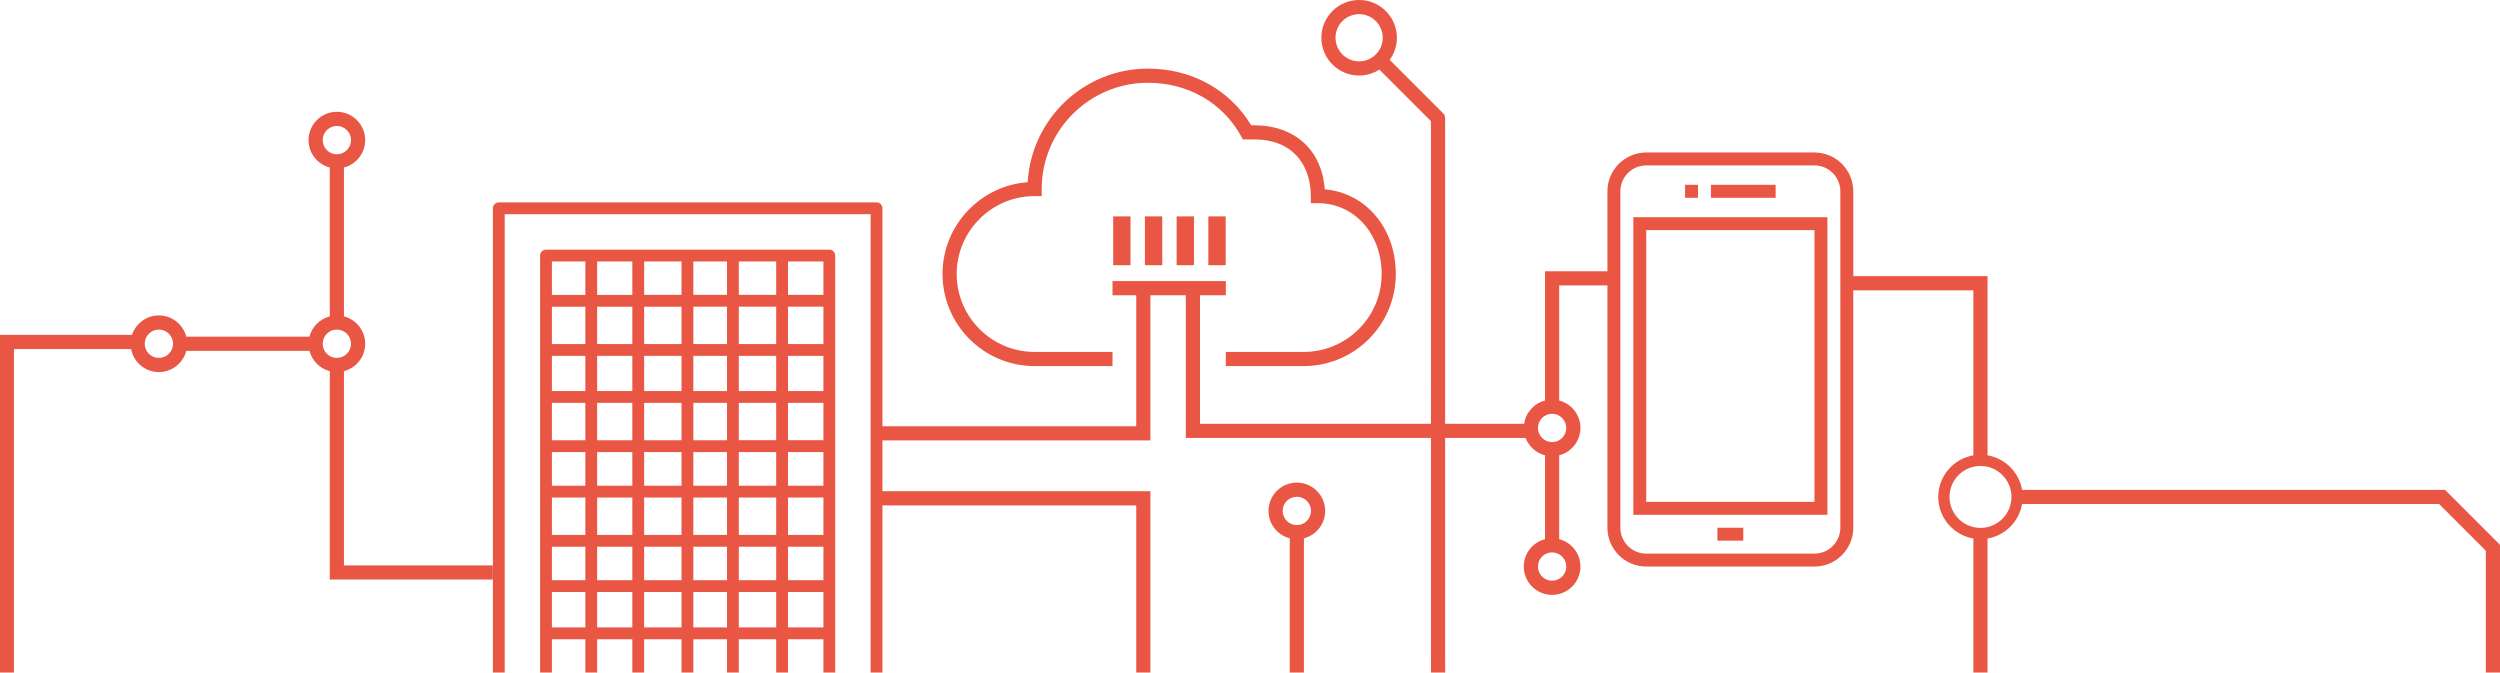 <svg version="1" xmlns="http://www.w3.org/2000/svg" width="635.346" height="170.923" viewBox="0 0 635.346 170.923"><path d="M140.261 162.448h8.5v8.475h-8.5zm11.5 0h8.938v8.475h-8.938zm-111.383-71.48c1.985 0 3.6-1.616 3.6-3.6 0-1.986-1.615-3.6-3.6-3.6-1.986 0-3.6 1.614-3.6 3.6 0 1.984 1.614 3.6 3.6 3.6zm123.321 71.48h9.5v8.475h-9.5zm36.562-36h9.001v9.499h-9.001zm-114.652-35.48c1.984 0 3.6-1.616 3.6-3.6 0-1.986-1.616-3.6-3.6-3.6-1.986 0-3.6 1.614-3.6 3.6 0 1.984 1.614 3.6 3.6 3.6zm90.589 71.48h8.563v8.475h-8.563zm-86.989-126.831c0-1.986-1.616-3.6-3.6-3.6-1.986 0-3.6 1.614-3.6 3.6 0 1.984 1.614 3.6 3.6 3.6 1.984.001 3.6-1.615 3.6-3.6zm51.052 66.767h8.5v9.499h-8.5zm0 12.501h8.5v8.562h-8.5zm0 11.563h8.5v9.499h-8.5zm47.5 36h9.5v8.475h-9.5zm-47.5-72h8.5v8.937h-8.5zm60 24.437h9.001v8.562h-9.001zm0 47.563h9.001v8.475h-9.001zm-60-23.501h8.5v8.501h-8.5zm0 11.5h8.5v9h-8.5zm352.323-24.151c0-5.301 3.868-9.705 8.926-10.568v-41.941h-30.52v60.337c0 5.44-4.426 9.866-9.866 9.866h-42.751c-5.441 0-9.866-4.426-9.866-9.866v-61.58h-12.258v29.255c3.1.802 5.4 3.615 5.4 6.963 0 3.347-2.3 6.16-5.4 6.963v21.303c3.1.802 5.4 3.615 5.4 6.963 0 3.969-3.231 7.2-7.2 7.2-3.971 0-7.2-3.231-7.2-7.2 0-3.348 2.299-6.161 5.4-6.963v-21.302c-2.271-.588-4.106-2.254-4.928-4.421h-20.463v55.462l.015.389v3.768h134.237v-34.059c-5.058-.863-8.926-5.27-8.926-10.569zm-74.211-67.808h42.751v69.059h-42.751zm-27.525 85.502c0 1.984 1.614 3.6 3.6 3.6 1.985 0 3.6-1.616 3.6-3.6 0-1.986-1.615-3.6-3.6-3.6-1.986 0-3.6 1.614-3.6 3.6zm3.595-38.828c-1.984.003-3.595 1.615-3.595 3.6 0 1.983 1.613 3.599 3.598 3.6h.004c1.984-.001 3.598-1.617 3.598-3.6 0-1.984-1.612-3.597-3.595-3.6h-.01zm225.432 22.933h-105.99c-.761 4.477-4.295 8.012-8.774 8.771v34.057h126.636v-30.956l-11.872-11.872zm-274.473-124.495c-3.308 0-5.999 2.691-5.999 6 0 3.308 2.691 6.001 5.999 6.001s6-2.693 6-6.001c0-3.308-2.692-6-6-6zm115.722 38.445h-42.751c-3.628 0-6.577 2.951-6.577 6.577v85.502c0 3.625 2.949 6.577 6.577 6.577h42.751c3.627 0 6.576-2.952 6.576-6.577v-85.501c0-3.626-2.949-6.578-6.576-6.578zm-26.309 4.933h16.443v3.289h-16.443v-3.289zm-6.577 0h3.288v3.289h-3.288v-3.289zm14.799 90.435h-6.577v-3.289h6.577v3.289zm21.375-6.577h-49.328v-75.637h49.328v75.637zm38.904-12.411c-4.339 0-7.871 3.53-7.871 7.871 0 4.338 3.532 7.87 7.871 7.87 4.341 0 7.872-3.532 7.872-7.87 0-4.341-3.532-7.871-7.872-7.871zm-375.055-63.978v116.476h9.001v-105.976c0-.828.671-1.5 1.499-1.5h72c.828 0 1.499.672 1.499 1.5v105.976h9v-116.476h-92.999zm72 12.001h9.001v8.5h-9.001zm0 11.5h9.001v9.499h-9.001zm0 24.436h9.001v9.499h-9.001zm0-11.936h9.001v8.937h-9.001zm24 37.995h64.497v42.48h-64.497zm-84-50.495h8.5v9.499h-8.5zm223.397 88.879v-55.523h-62.299v-36.261h-9v36.893h-68.097v12.908h68.096v46.08h35.418v-34.109c-3.101-.803-5.4-3.616-5.4-6.963 0-3.971 3.229-7.2 7.2-7.2 3.969 0 7.2 3.229 7.2 7.2 0 3.347-2.3 6.16-5.4 6.963v34.109h32.297v-3.707l-.015-.39zm-30.483-36.975c0-1.986-1.616-3.6-3.6-3.6-1.986 0-3.6 1.614-3.6 3.6 0 1.984 1.613 3.599 3.599 3.6h.002c1.984-.001 3.599-1.617 3.599-3.6zm-156.977 20.595h8.563v9h-8.563zm-35.937-83.999h8.5v8.5h-8.5zm35.937 24h8.563v8.937h-8.563zm24.063 59.999h9.001v9h-9.001zm-24.063-72.499h8.563v9.499h-8.563zm0 24.436h8.563v9.499h-8.563zm0 36.563h8.563v8.501h-8.563zm0-24.062h8.563v8.562h-8.563zm0 11.563h8.563v9.499h-8.563zm11.563 12.499h9.5v8.501h-9.5zm0-72.499h9.5v8.5h-9.5zm0 35.936h9.5v9.499h-9.5zm0-24.436h9.5v9.499h-9.5zm-11.563-11.5h8.563v8.5h-8.563zm11.563 24h9.5v8.937h-9.5zm0 36h9.5v9.499h-9.5zm0 23.999h9.5v9h-9.5zm12.5-11.5h9.001v8.501h-9.001zm-12.5-24.062h9.5v8.562h-9.5zm-36 24.062h8.938v8.501h-8.938zm0-24.062h8.938v8.562h-8.938zm0 35.562h8.938v9h-8.938zm0-48.063h8.938v9.499h-8.938zm11.938 36.563h9.5v8.501h-9.5zm-11.938-72.499h8.938v8.5h-8.938zm11.938 83.999h9.5v9h-9.5zm-11.938-59.999h8.938v8.937h-8.938zm0-12.5h8.938v9.499h-8.938zm0 48.5h8.938v9.499h-8.938zm11.938-48.5h9.5v9.499h-9.5zm0 24.436h9.5v9.499h-9.5zm0 24.064h9.5v9.499h-9.5zm0-60h9.5v8.5h-9.5zm0 24h9.5v8.937h-9.5zm0 24.437h9.5v8.562h-9.5z" fill="none"/><path fill="#E95644" d="M307.088 54.996h4.407v12.406h-4.407zm-8.061 0h4.407v12.406h-4.407zm-8.063 0h4.408v12.406h-4.408zm-8.061 0h4.407v12.406h-4.407zm-72.142 8.451h-72c-.828 0-1.499.672-1.499 1.5v105.983h2.999v-8.475h8.5v8.475h3v-8.475h8.938v8.475h3v-8.475h9.5v8.475h2.999v-8.475h8.563v8.475h3v-8.475h9.5v8.475h3v-8.475h9.001v8.475h2.998v-105.983c0-.828-.671-1.5-1.499-1.5zm-62 96h-8.5v-9h8.5v9zm0-11.999h-8.5v-8.501h8.5v8.501zm0-11.501h-8.5v-9.499h8.5v9.499zm0-12.5h-8.5v-8.562h8.5v8.562zm0-11.563h-8.5v-9.499h8.5v9.499zm0-12.5h-8.5v-8.937h8.5v8.937zm0-11.937h-8.5v-9.499h8.5v9.499zm0-12.499h-8.5v-8.5h8.5v8.5zm11.938 84.499h-8.938v-9h8.938v9zm0-11.999h-8.938v-8.501h8.938v8.501zm0-11.501h-8.938v-9.499h8.938v9.499zm0-12.5h-8.938v-8.562h8.938v8.562zm0-11.563h-8.938v-9.499h8.938v9.499zm0-12.5h-8.938v-8.937h8.938v8.937zm0-11.937h-8.938v-9.499h8.938v9.499zm0-12.499h-8.938v-8.5h8.938v8.5zm12.5 84.499h-9.5v-9h9.5v9zm0-11.999h-9.5v-8.501h9.5v8.501zm0-11.501h-9.5v-9.499h9.5v9.499zm0-12.5h-9.5v-8.562h9.5v8.562zm0-11.563h-9.5v-9.499h9.5v9.499zm0-12.5h-9.5v-8.937h9.5v8.937zm0-11.937h-9.5v-9.499h9.5v9.499zm0-12.499h-9.5v-8.5h9.5v8.5zm11.562 84.499h-8.563v-9h8.563v9zm0-11.999h-8.563v-8.501h8.563v8.501zm0-11.501h-8.563v-9.499h8.563v9.499zm0-12.5h-8.563v-8.562h8.563v8.562zm0-11.563h-8.563v-9.499h8.563v9.499zm0-12.5h-8.563v-8.937h8.563v8.937zm0-11.937h-8.563v-9.499h8.563v9.499zm0-12.499h-8.563v-8.5h8.563v8.5zm12.5 84.499h-9.5v-9h9.5v9zm0-11.999h-9.5v-8.501h9.5v8.501zm0-11.501h-9.5v-9.499h9.5v9.499zm0-12.5h-9.5v-8.562h9.5v8.562zm0-11.563h-9.5v-9.499h9.5v9.499zm0-12.5h-9.5v-8.937h9.5v8.937zm0-11.937h-9.5v-9.499h9.5v9.499zm0-12.499h-9.5v-8.5h9.5v8.5zm12.001 84.499h-9.001v-9h9.001v9zm0-11.999h-9.001v-8.501h9.001v8.501zm0-11.501h-9.001v-9.499h9.001v9.499zm0-12.5h-9.001v-8.562h9.001v8.562zm0-11.563h-9.001v-9.499h9.001v9.499zm0-12.5h-9.001v-8.937h9.001v8.937zm0-11.937h-9.001v-9.499h9.001v9.499zm0-12.499h-9.001v-8.5h9.001v8.5zm109.47-43.105h-.761c-5.436-9.039-15.164-14.4-26.239-14.4-16.292 0-29.65 12.793-30.551 28.863-12.088.9-21.649 11.022-21.649 23.337 0 12.902 10.498 23.4 23.4 23.4h19.8v-3.6h-19.8c-10.918 0-19.8-8.884-19.8-19.8 0-10.92 8.882-19.8 19.8-19.8h1.8v-1.8c0-14.889 12.111-27 27-27 10.121 0 18.952 5.034 23.625 13.472l.515.928h2.86c10.617 0 14.4 7.437 14.4 14.4v1.8h1.8c9.235 0 16.2 7.738 16.2 18 0 10.916-8.882 19.8-19.8 19.8h-19.8v3.6h19.8c12.902 0 23.4-10.498 23.4-23.4 0-11.674-7.648-20.626-18.06-21.526-.71-9.946-7.592-16.274-17.94-16.274zm18.043 98.009c0-3.971-3.231-7.2-7.2-7.2-3.971 0-7.2 3.229-7.2 7.2 0 3.347 2.299 6.16 5.4 6.963v34.109h3.6v-34.109c3.1-.803 5.4-3.617 5.4-6.963zm-7.2 3.599h-.001c-1.985-.001-3.599-1.616-3.599-3.6 0-1.986 1.614-3.6 3.6-3.6 1.984 0 3.6 1.614 3.6 3.6 0 1.984-1.615 3.599-3.599 3.6h-.001zm-296.266-44.735c.633 3.327 3.559 5.852 7.069 5.852 3.347 0 6.16-2.3 6.963-5.4h31.305c.653 2.523 2.639 4.51 5.163 5.163v52.962h41.418v-3.6h-37.818v-49.363c3.1-.803 5.4-3.616 5.4-6.963 0-3.349-2.301-6.162-5.402-6.964v-37.822c3.101-.802 5.402-3.616 5.402-6.963 0-3.971-3.231-7.2-7.2-7.2-3.971 0-7.2 3.229-7.2 7.2 0 3.346 2.298 6.159 5.398 6.963v37.825c-2.524.654-4.509 2.639-5.162 5.163h-31.304c-.802-3.101-3.616-5.4-6.963-5.4-3.184 0-5.887 2.078-6.835 4.948h-33.543v85.807h3.545v-82.208h29.764zm48.7-53.099c0-1.986 1.614-3.6 3.6-3.6 1.984 0 3.6 1.614 3.6 3.6 0 1.984-1.616 3.6-3.6 3.6-1.986.001-3.6-1.615-3.6-3.6zm3.6 48.15c1.984 0 3.6 1.614 3.6 3.6 0 1.984-1.616 3.6-3.6 3.6-1.986 0-3.6-1.616-3.6-3.6 0-1.986 1.614-3.6 3.6-3.6zm-45.231 0c1.985 0 3.6 1.614 3.6 3.6 0 1.984-1.615 3.6-3.6 3.6-1.986 0-3.6-1.616-3.6-3.6 0-1.986 1.614-3.6 3.6-3.6zm374.706 47.069h49.328v-75.637h-49.328v75.637zm3.289-72.348h42.751v69.059h-42.751v-69.059zm18.087 75.636h6.577v3.289h-6.577zm-8.222-87.146h3.288v3.289h-3.288zm6.577 0h16.443v3.289h-16.443zm186.551 77.518h-107.482c-.761-4.477-4.295-8.011-8.774-8.77v-45.538h-34.12v-21.565c0-5.44-4.426-9.865-9.866-9.865h-42.751c-5.441 0-9.866 4.425-9.866 9.865v20.322h-15.858v32.854c-2.768.716-4.889 3.034-5.314 5.906h-20.078v-77.662c0-.476-.19-.935-.528-1.272l-13.557-13.557c1.145-1.581 1.829-3.517 1.829-5.614 0-5.293-4.307-9.6-9.599-9.6-5.293 0-9.599 4.307-9.599 9.6 0 5.294 4.306 9.601 9.599 9.601 1.897 0 3.662-.561 5.153-1.514l13.102 13.102.001 76.915h-58.699v-32.661h6.573v-3.6h-28.8v3.6h6.027v33.293h-64.498v-55.388c0-.83-.672-1.501-1.499-1.501h-96.002c-.827 0-1.499.671-1.499 1.501v117.975h3v-116.476h92.999v116.476h3.001v-42.48h64.497v42.48h3.6v-46.08h-68.096v-12.908h68.097v-36.892h9v36.261h62.299v55.523l.014.389v3.707h3.6v-3.768l-.015-.389v-55.462h20.463c.822 2.167 2.657 3.833 4.928 4.421v21.302c-3.101.802-5.4 3.615-5.4 6.963 0 3.969 3.229 7.2 7.2 7.2 3.969 0 7.2-3.231 7.2-7.2 0-3.348-2.3-6.161-5.4-6.963v-21.303c3.1-.803 5.4-3.616 5.4-6.963 0-3.348-2.3-6.16-5.4-6.963v-29.254h12.258v61.58c0 5.44 4.425 9.866 9.866 9.866h42.751c5.44 0 9.866-4.426 9.866-9.866v-60.337h30.52v41.941c-5.058.863-8.926 5.267-8.926 10.568 0 5.3 3.868 9.706 8.926 10.569v34.059h3.6v-34.057c4.479-.759 8.014-4.294 8.774-8.771h105.99l11.871 11.872v30.956h3.6v-32.447l-13.978-13.981zm-275.964-108.894c-3.308 0-5.999-2.693-5.999-6.001 0-3.309 2.691-6 5.999-6s6 2.691 6 6c0 3.307-2.692 6.001-6 6.001zm52.646 128.388c0 1.984-1.615 3.6-3.6 3.6-1.986 0-3.6-1.616-3.6-3.6 0-1.986 1.614-3.6 3.6-3.6 1.985 0 3.6 1.614 3.6 3.6zm0-35.228c0 1.983-1.614 3.599-3.598 3.6h-.004c-1.985-.001-3.598-1.617-3.598-3.6 0-1.984 1.611-3.597 3.595-3.6h.01c1.983.003 3.595 1.616 3.595 3.6zm69.652 25.363c0 3.625-2.949 6.577-6.576 6.577h-42.751c-3.628 0-6.577-2.952-6.577-6.577v-85.502c0-3.626 2.949-6.577 6.577-6.577h42.751c3.627 0 6.576 2.951 6.576 6.577v85.502zm35.616.041c-4.339 0-7.871-3.532-7.871-7.87 0-4.341 3.532-7.871 7.871-7.871 4.341 0 7.872 3.53 7.872 7.871 0 4.338-3.532 7.87-7.872 7.87z"/></svg>
